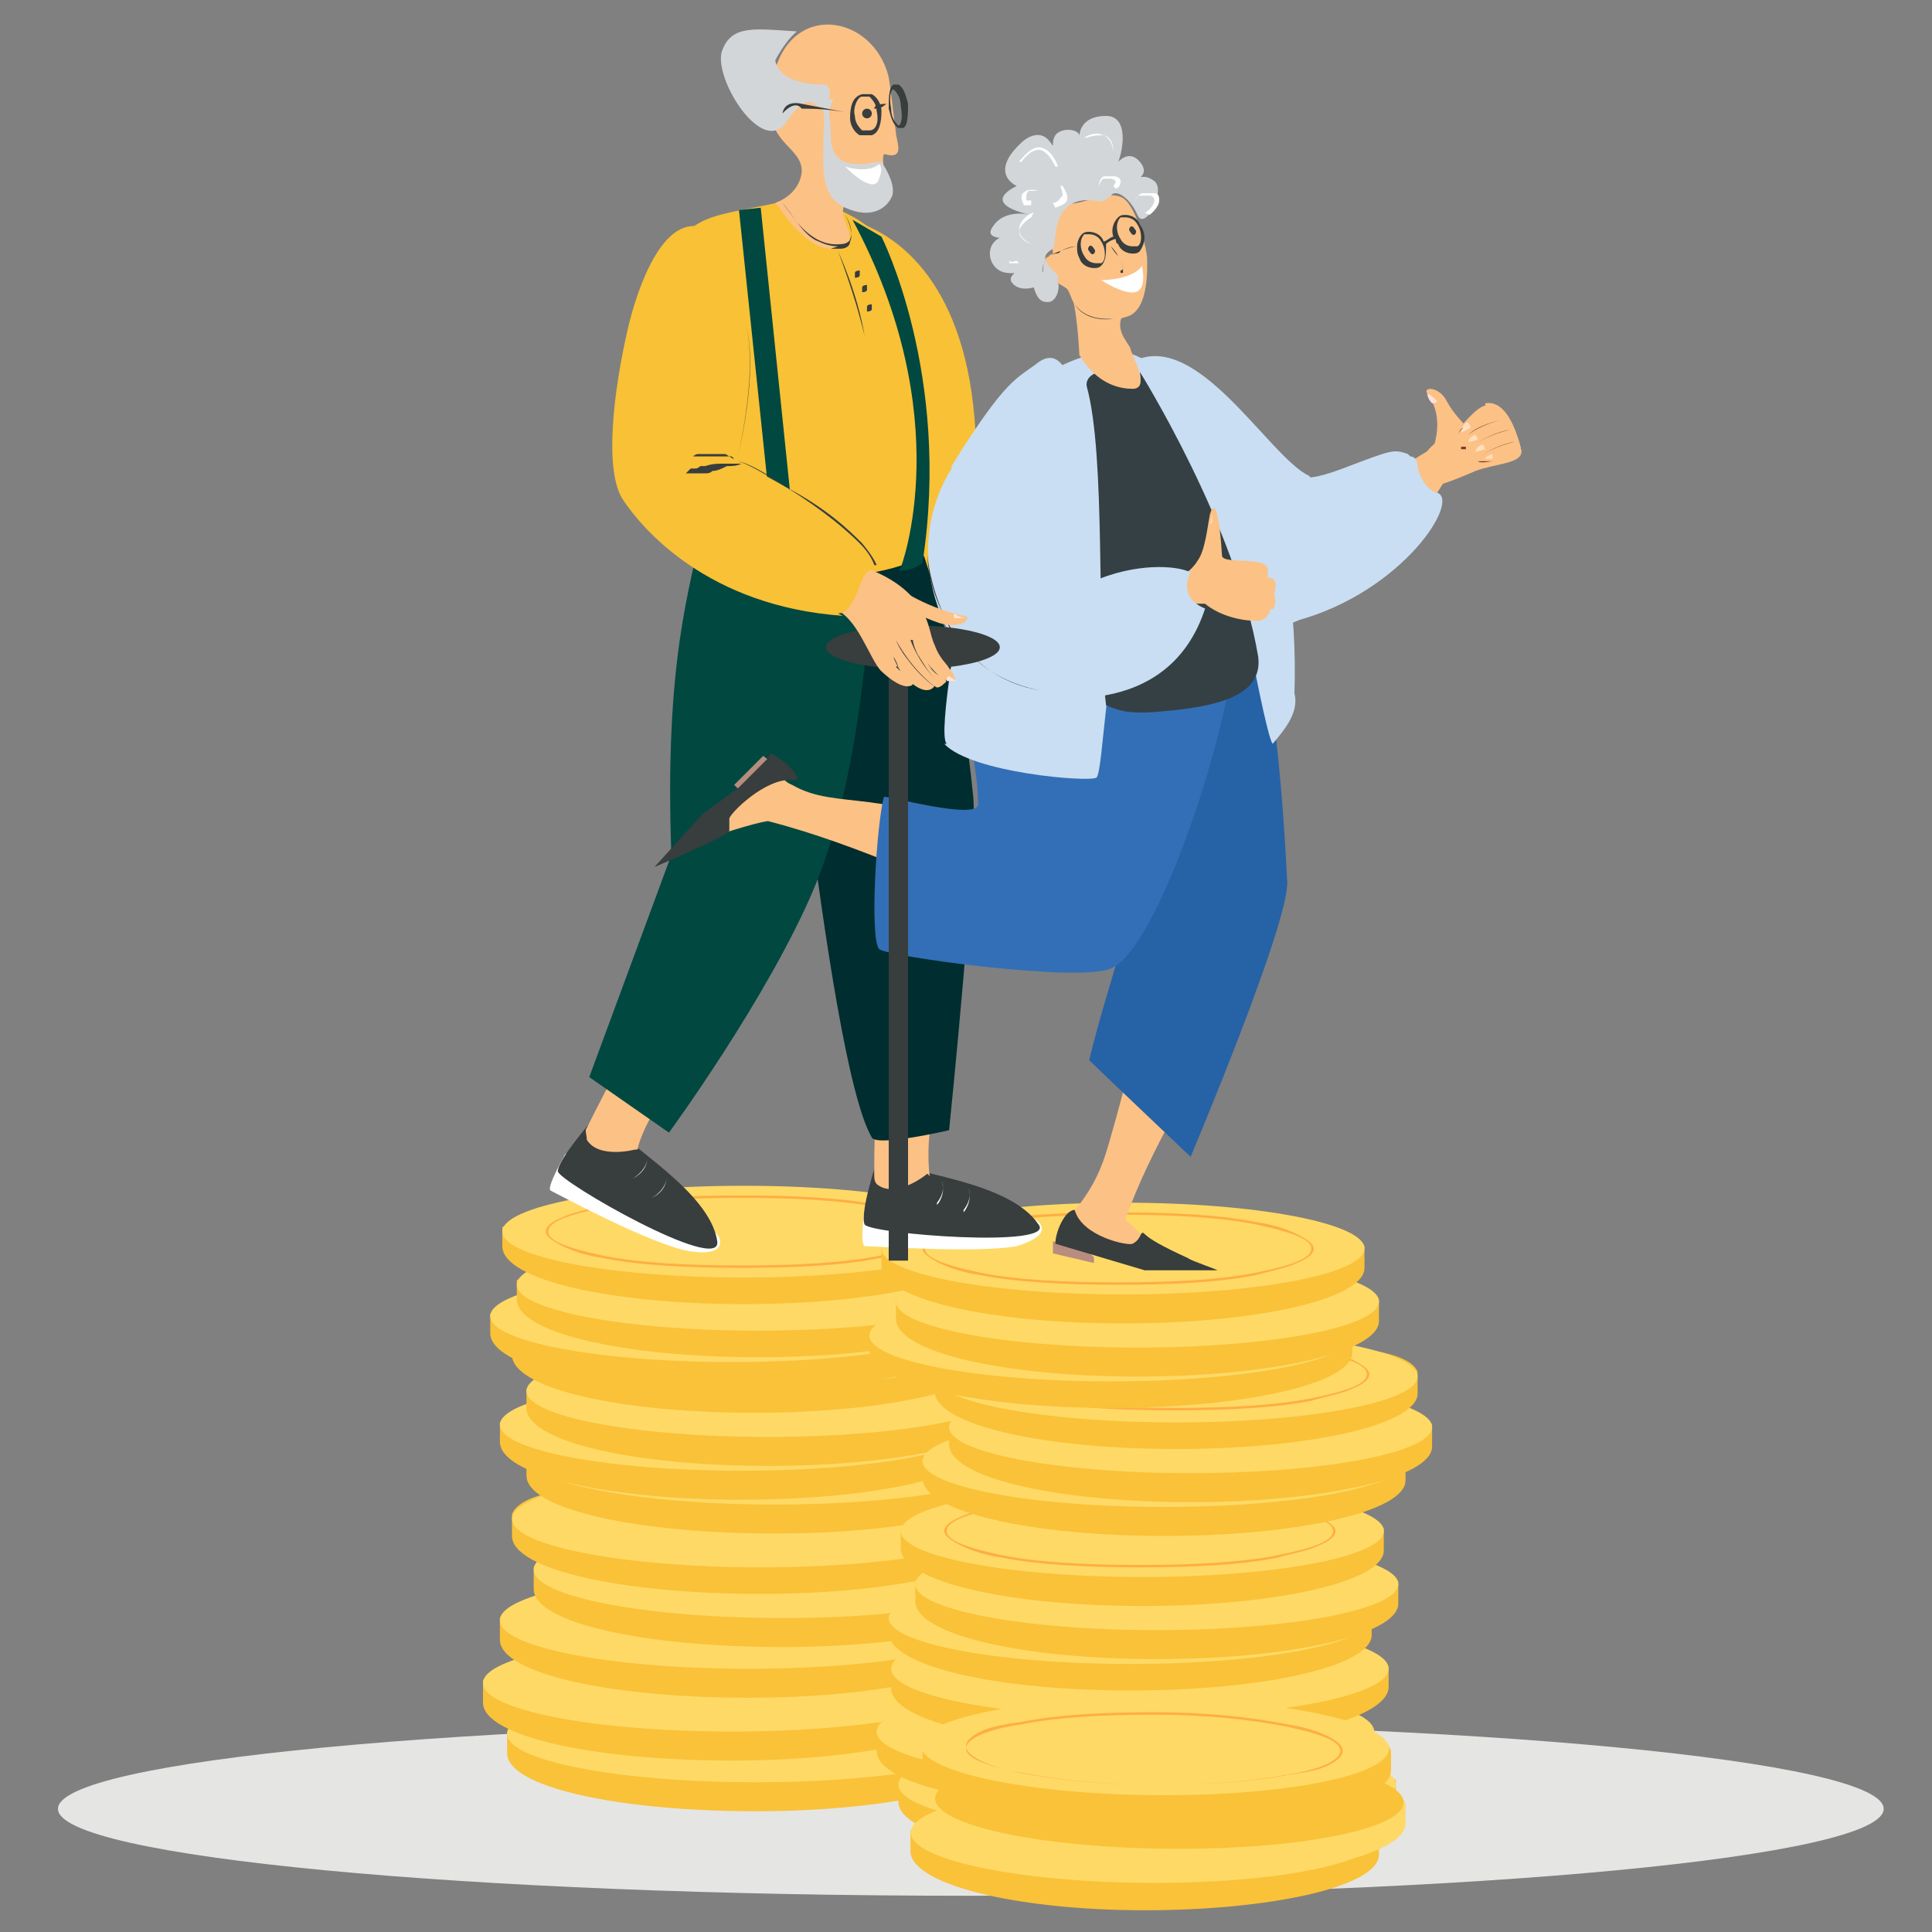 <svg width="80" height="80" viewBox="0 0 80 80" fill="none" xmlns="http://www.w3.org/2000/svg">
<rect x="0" y="0" width="80" height="80" fill="#808080" stroke="none"/>
<g clip-path="url(#clip0_4_2)">
<path d="M40.2 78.5C61.076 78.5 78 76.888 78 74.9C78 72.912 61.076 71.3 40.2 71.3C19.324 71.3 2.4 72.912 2.4 74.9C2.4 76.888 19.324 78.5 40.2 78.5Z" fill="#E5E5E4"/>
<path d="M21 72.6C21 74 25.6 75 31.3 75C37 75 41.7 73.9 41.6 72.5V71.7C39.1 70.8 36.7 70.4 31.3 70.4C25.9 70.4 21.5 70.4 21 71.7V72.5V72.6Z" fill="#F9C239"/>
<path d="M31.3 73.8C36.989 73.8 41.6 72.905 41.6 71.8C41.6 70.695 36.989 69.8 31.3 69.8C25.611 69.8 21 70.695 21 71.8C21 72.905 25.611 73.8 31.3 73.8Z" fill="#FED965"/>
<path d="M20 70.5C20 71.9 24.6 72.9 30.3 72.9C36 72.9 40.7 71.8 40.6 70.4V69.6C38.1 68.7 35.7 68.3 30.3 68.3C24.9 68.3 20.5 68.3 20 69.6V70.4V70.5Z" fill="#F9C239"/>
<path d="M30.3 71.7C35.989 71.7 40.6 70.805 40.6 69.7C40.6 68.595 35.989 67.7 30.3 67.7C24.611 67.7 20 68.595 20 69.7C20 70.805 24.611 71.7 30.3 71.7Z" fill="#FED965"/>
<path d="M20.7 67.9C20.7 69.3 25.3 70.3 31 70.3C36.7 70.3 41.4 69.2 41.3 67.8V67C38.8 66.1 36.4 65.7 31 65.7C25.6 65.7 21.2 65.7 20.7 67V67.8V67.9Z" fill="#F9C239"/>
<path d="M31 69.1C36.688 69.1 41.3 68.205 41.3 67.1C41.3 65.995 36.688 65.1 31 65.1C25.311 65.1 20.7 65.995 20.7 67.1C20.7 68.205 25.311 69.1 31 69.1Z" fill="#FED965"/>
<path d="M37.2 74.6C37.2 76 41.8 77 47.5 77C53.2 77 57.9 75.9 57.8 74.5V73.7C55.3 72.8 52.9 72.4 47.5 72.4C42.1 72.4 37.7 72.4 37.2 73.7V74.5V74.6Z" fill="#F9C239"/>
<path d="M47.5 75.9C53.188 75.9 57.8 75.005 57.8 73.9C57.8 72.795 53.188 71.9 47.5 71.9C41.812 71.9 37.2 72.795 37.2 73.9C37.2 75.005 41.812 75.9 47.5 75.9Z" fill="#FED965"/>
<path d="M36.3 72.5C36.3 73.9 40.9 74.9 46.6 74.9C52.3 74.9 57 73.8 56.9 72.4V71.6C54.4 70.7 52 70.3 46.6 70.3C41.2 70.3 36.8 70.3 36.3 71.6V72.4V72.5Z" fill="#F9C239"/>
<path d="M46.6 73.7C52.288 73.7 56.9 72.805 56.9 71.7C56.9 70.595 52.288 69.7 46.6 69.7C40.911 69.7 36.3 70.595 36.3 71.7C36.3 72.805 40.911 73.7 46.6 73.7Z" fill="#FED965"/>
<path d="M36.9 69.9C36.9 71.3 41.5 72.3 47.2 72.3C52.9 72.3 57.6 71.2 57.5 69.8V69C55 68.1 52.6 67.7 47.2 67.7C41.8 67.7 37.4 67.7 36.9 69V69.8V69.9Z" fill="#F9C239"/>
<path d="M47.2 71.1C52.889 71.1 57.5 70.205 57.5 69.1C57.5 67.995 52.889 67.1 47.2 67.1C41.511 67.1 36.9 67.995 36.9 69.1C36.9 70.205 41.511 71.1 47.2 71.1Z" fill="#FED965"/>
<path d="M22.1 65.8C22.1 67.2 26.7 68.2 32.4 68.2C38.1 68.2 42.8 67.1 42.7 65.7V64.9C40.2 64 37.8 63.6 32.4 63.6C27 63.6 22.6 63.6 22.1 64.9V65.7V65.8Z" fill="#F9C239"/>
<path d="M32.4 67C38.089 67 42.7 66.105 42.7 65C42.7 63.895 38.089 63 32.4 63C26.712 63 22.1 63.895 22.1 65C22.1 66.105 26.712 67 32.4 67Z" fill="#FED965"/>
<path d="M21.2 63.6C21.2 65 25.8 66 31.5 66C37.2 66 41.9 64.9 41.8 63.5V62.7C39.3 61.8 36.9 61.4 31.5 61.4C26.1 61.4 21.7 61.4 21.2 62.7V63.5V63.6Z" fill="#F9C239"/>
<path d="M31.5 64.9C37.188 64.9 41.8 64.005 41.8 62.9C41.8 61.795 37.188 60.9 31.5 60.9C25.811 60.9 21.2 61.795 21.2 62.9C21.2 64.005 25.811 64.9 31.5 64.9Z" fill="#FED965"/>
<path d="M21.8 61.1C21.8 62.5 26.4 63.5 32.1 63.5C37.8 63.5 42.5 62.4 42.4 61V60.2C39.9 59.3 37.5 58.9 32.1 58.9C26.7 58.9 22.3 58.9 21.8 60.2V61V61.1Z" fill="#F9C239"/>
<path d="M32.1 62.3C37.788 62.3 42.4 61.405 42.4 60.3C42.4 59.195 37.788 58.3 32.1 58.3C26.412 58.3 21.8 59.195 21.8 60.3C21.8 61.405 26.412 62.3 32.1 62.3Z" fill="#FED965"/>
<path d="M56.8 67.7C56.8 69 52.3 70 46.8 70C41.3 70 36.8 69 36.8 67.6C36.8 67.6 36.8 66.9 36.8 66.8C39.2 65.9 41.6 65.6 46.8 65.6C52 65.6 56.3 65.6 56.8 66.8C56.8 66.8 56.8 67.5 56.8 67.6V67.7Z" fill="#F9C239"/>
<path d="M46.8 68.9C52.323 68.9 56.8 68.049 56.8 67C56.8 65.951 52.323 65.1 46.8 65.1C41.277 65.1 36.8 65.951 36.8 67C36.8 68.049 41.277 68.9 46.8 68.9Z" fill="#FED965"/>
<path d="M57.9 66.4C57.9 67.7 53.4 68.7 47.9 68.7C42.4 68.7 37.9 67.7 37.9 66.3C37.9 66.3 37.9 65.6 37.9 65.5C40.3 64.6 42.7 64.3 47.9 64.3C53.1 64.3 57.4 64.3 57.9 65.5C57.9 65.5 57.9 66.2 57.9 66.3V66.4Z" fill="#F9C239"/>
<path d="M47.9 67.5C53.423 67.5 57.9 66.649 57.9 65.6C57.9 64.551 53.423 63.7 47.9 63.7C42.377 63.7 37.9 64.551 37.9 65.6C37.9 66.649 42.377 67.5 47.9 67.5Z" fill="#FED965"/>
<path d="M57.3 64.2C57.3 65.5 52.8 66.5 47.3 66.5C41.8 66.5 37.3 65.5 37.3 64.1C37.3 64.1 37.3 63.4 37.3 63.3C39.7 62.4 42.1 62.1 47.3 62.1C52.5 62.1 56.8 62.1 57.3 63.3C57.3 63.3 57.3 64 57.3 64.1V64.2Z" fill="#F9C239"/>
<path d="M47.3 65.3C52.823 65.3 57.3 64.449 57.3 63.4C57.3 62.351 52.823 61.5 47.3 61.5C41.777 61.5 37.3 62.351 37.3 63.4C37.3 64.449 41.777 65.3 47.3 65.3Z" fill="#FED965"/>
<path d="M47.2 64.9C45.1 64.9 43 64.8 41.5 64.5C40.8 64.4 40.2 64.2 39.8 64C39.4 63.8 39.1 63.6 39.1 63.4C39.1 63.2 39.3 63 39.8 62.8C40.2 62.6 40.8 62.5 41.5 62.3C43 62 45 61.9 47.2 61.9C49.4 61.9 51.4 62 52.9 62.3C53.6 62.4 54.2 62.6 54.6 62.8C55 63 55.3 63.2 55.3 63.4C55.3 63.6 55.1 63.8 54.6 64C54.2 64.2 53.6 64.3 52.9 64.5C51.4 64.8 49.4 64.9 47.2 64.9ZM47.2 62C45.1 62 43 62.1 41.5 62.4C40 62.7 39.2 63 39.2 63.4C39.2 63.8 40.1 64.1 41.5 64.4C43 64.7 45 64.8 47.2 64.8C49.4 64.8 51.4 64.7 52.9 64.4C54.4 64.1 55.2 63.8 55.2 63.4C55.2 63 54.3 62.7 52.9 62.4C51.4 62.1 49.4 62 47.2 62Z" fill="#FEAE43"/>
<path d="M40.7 59.8C40.7 61.1 36.2 62.1 30.7 62.1C25.2 62.1 20.7 61.1 20.7 59.7C20.7 59.7 20.7 59 20.7 58.9C23.1 58 25.5 57.7 30.7 57.7C35.9 57.7 40.2 57.7 40.7 58.9C40.7 58.9 40.7 59.6 40.7 59.7V59.8Z" fill="#F9C239"/>
<path d="M30.7 60.9C36.223 60.9 40.7 60.049 40.7 59C40.7 57.951 36.223 57.1 30.7 57.1C25.177 57.1 20.7 57.951 20.7 59C20.7 60.049 25.177 60.9 30.7 60.9Z" fill="#FED965"/>
<path d="M41.8 58.4C41.8 59.7 37.3 60.7 31.8 60.7C26.3 60.7 21.8 59.7 21.8 58.3C21.8 58.3 21.8 57.6 21.8 57.5C24.2 56.6 26.6 56.3 31.8 56.3C37 56.3 41.3 56.3 41.8 57.5C41.8 57.5 41.8 58.2 41.8 58.3V58.4Z" fill="#F9C239"/>
<path d="M31.8 59.5C37.323 59.5 41.8 58.649 41.8 57.6C41.8 56.551 37.323 55.7 31.8 55.7C26.277 55.7 21.8 56.551 21.8 57.6C21.8 58.649 26.277 59.5 31.8 59.5Z" fill="#FED965"/>
<path d="M41.2 56.2C41.2 57.5 36.7 58.5 31.2 58.5C25.7 58.5 21.2 57.5 21.2 56.1C21.2 56.1 21.2 55.4 21.2 55.3C23.6 54.4 26 54.1 31.2 54.1C36.4 54.1 40.7 54.1 41.2 55.3C41.2 55.3 41.2 56 41.2 56.1V56.2Z" fill="#F9C239"/>
<path d="M31.2 57.4C36.723 57.4 41.2 56.549 41.2 55.5C41.2 54.451 36.723 53.6 31.2 53.6C25.677 53.6 21.2 54.451 21.2 55.5C21.2 56.549 25.677 57.4 31.2 57.4Z" fill="#FED965"/>
<path d="M31 56.9C28.9 56.9 26.8 56.8 25.3 56.5C24.6 56.4 24 56.2 23.6 56C23.2 55.8 22.9 55.6 22.9 55.4C22.9 55.2 23.1 55 23.6 54.8C24 54.6 24.6 54.5 25.3 54.3C26.8 54 28.8 53.9 31 53.9C33.2 53.9 35.2 54 36.7 54.3C37.4 54.4 38 54.6 38.4 54.8C38.8 55 39.1 55.2 39.1 55.4C39.1 55.6 38.9 55.8 38.4 56C38 56.2 37.4 56.3 36.7 56.5C35.2 56.8 33.2 56.9 31 56.9ZM31 54.1C28.9 54.1 26.8 54.2 25.3 54.5C23.8 54.8 23 55.1 23 55.5C23 55.9 23.9 56.2 25.3 56.5C26.8 56.8 28.8 56.9 31 56.9C33.2 56.9 35.2 56.8 36.7 56.5C38.2 56.2 39 55.9 39 55.5C39 55.1 38.1 54.8 36.7 54.5C35.2 54.2 33.2 54.1 31 54.1Z" fill="#FEAE43"/>
<path d="M58.2 61.3C58.2 62.6 53.7 63.6 48.2 63.6C42.7 63.6 38.2 62.6 38.2 61.2C38.2 61.2 38.2 60.5 38.2 60.4C40.6 59.5 43 59.2 48.2 59.2C53.4 59.2 57.7 59.2 58.2 60.4C58.2 60.4 58.2 61.1 58.2 61.2V61.3Z" fill="#F9C239"/>
<path d="M48.2 62.4C53.723 62.4 58.2 61.549 58.2 60.5C58.2 59.451 53.723 58.6 48.2 58.6C42.677 58.6 38.2 59.451 38.2 60.5C38.2 61.549 42.677 62.4 48.2 62.4Z" fill="#FED965"/>
<path d="M59.3 59.9C59.3 61.2 54.8 62.2 49.3 62.2C43.8 62.2 39.3 61.2 39.3 59.8C39.3 59.8 39.3 59.1 39.3 59C41.7 58.1 44.1 57.8 49.3 57.8C54.5 57.8 58.8 57.8 59.3 59C59.3 59 59.3 59.7 59.3 59.8V59.9Z" fill="#F9C239"/>
<path d="M49.3 61C54.823 61 59.3 60.149 59.3 59.1C59.3 58.051 54.823 57.2 49.3 57.2C43.777 57.2 39.3 58.051 39.3 59.1C39.3 60.149 43.777 61 49.3 61Z" fill="#FED965"/>
<path d="M58.7 57.7C58.7 59 54.2 60 48.7 60C43.2 60 38.7 59 38.7 57.6C38.7 57.6 38.7 56.9 38.7 56.8C41.1 55.9 43.5 55.6 48.7 55.6C53.9 55.6 58.2 55.6 58.7 56.8C58.7 56.8 58.7 57.5 58.7 57.6V57.7Z" fill="#F9C239"/>
<path d="M48.7 58.9C54.223 58.9 58.7 58.049 58.7 57C58.7 55.951 54.223 55.1 48.7 55.1C43.177 55.1 38.7 55.951 38.7 57C38.7 58.049 43.177 58.9 48.7 58.9Z" fill="#FED965"/>
<path d="M48.6 58.4C46.5 58.4 44.4 58.3 42.9 58C42.2 57.9 41.6 57.7 41.2 57.5C40.8 57.3 40.5 57.1 40.5 56.9C40.5 56.7 40.7 56.5 41.2 56.3C41.6 56.1 42.2 56 42.9 55.8C44.4 55.5 46.4 55.4 48.6 55.4C50.8 55.4 52.8 55.5 54.3 55.8C55 55.9 55.6 56.1 56 56.3C56.4 56.5 56.7 56.7 56.7 56.9C56.7 57.1 56.5 57.3 56 57.5C55.6 57.7 55 57.8 54.3 58C52.8 58.3 50.8 58.4 48.6 58.4ZM48.6 55.5C46.5 55.5 44.4 55.6 42.9 55.9C41.4 56.2 40.6 56.5 40.6 56.9C40.6 57.3 41.5 57.6 42.9 57.9C44.4 58.2 46.4 58.3 48.6 58.3C50.8 58.3 52.8 58.2 54.3 57.9C55.8 57.6 56.6 57.3 56.6 56.9C56.6 56.5 55.7 56.2 54.3 55.9C52.8 55.6 50.8 55.5 48.6 55.5Z" fill="#FEAE43"/>
<path d="M40.3 55.3C40.3 56.6 35.8 57.6 30.3 57.6C24.8 57.6 20.3 56.6 20.3 55.2C20.3 55.2 20.3 54.5 20.3 54.4C22.7 53.5 25.1 53.2 30.3 53.2C35.5 53.2 39.8 53.2 40.3 54.4C40.3 54.4 40.3 55.1 40.3 55.2V55.3Z" fill="#F9C239"/>
<path d="M30.3 56.4C35.823 56.4 40.3 55.549 40.3 54.5C40.3 53.451 35.823 52.6 30.3 52.6C24.777 52.6 20.3 53.451 20.3 54.5C20.3 55.549 24.777 56.4 30.3 56.4Z" fill="#FED965"/>
<path d="M41.4 53.9C41.4 55.2 36.9 56.2 31.4 56.2C25.9 56.2 21.4 55.2 21.4 53.8C21.4 53.8 21.4 53.1 21.4 53C23.8 52.1 26.2 51.8 31.4 51.8C36.6 51.8 40.9 51.8 41.4 53C41.4 53 41.4 53.7 41.4 53.8V53.9Z" fill="#F9C239"/>
<path d="M31.4 55.1C36.923 55.1 41.4 54.249 41.4 53.2C41.4 52.151 36.923 51.3 31.4 51.3C25.877 51.3 21.4 52.151 21.4 53.2C21.4 54.249 25.877 55.1 31.4 55.1Z" fill="#FED965"/>
<path d="M40.8 51.7C40.8 53 36.3 54 30.8 54C25.3 54 20.8 53 20.8 51.6C20.8 51.6 20.8 50.9 20.8 50.8C23.2 49.9 25.6 49.6 30.8 49.6C36 49.6 40.3 49.6 40.8 50.8C40.8 50.8 40.8 51.5 40.8 51.6V51.7Z" fill="#F9C239"/>
<path d="M30.8 52.9C36.323 52.9 40.8 52.049 40.8 51C40.8 49.951 36.323 49.1 30.8 49.1C25.277 49.1 20.8 49.951 20.8 51C20.8 52.049 25.277 52.9 30.8 52.9Z" fill="#FED965"/>
<path d="M30.7 52.5C28.6 52.5 26.5 52.4 25 52.1C24.3 52 23.7 51.8 23.3 51.6C22.9 51.4 22.6 51.2 22.6 51C22.6 50.8 22.8 50.6 23.3 50.4C23.7 50.2 24.3 50.1 25 49.9C26.5 49.6 28.5 49.5 30.7 49.5C32.9 49.5 34.9 49.6 36.4 49.9C37.1 50 37.7 50.2 38.1 50.4C38.5 50.6 38.8 50.8 38.8 51C38.8 51.2 38.6 51.4 38.1 51.6C37.7 51.8 37.1 51.9 36.4 52.1C34.9 52.4 32.9 52.5 30.7 52.5ZM30.7 49.6C28.6 49.6 26.5 49.7 25 50C23.5 50.3 22.7 50.6 22.7 51C22.7 51.4 23.6 51.7 25 52C26.5 52.3 28.5 52.4 30.7 52.4C32.9 52.4 34.9 52.3 36.4 52C37.9 51.7 38.7 51.4 38.7 51C38.7 50.6 37.8 50.3 36.4 50C34.9 49.7 32.9 49.6 30.7 49.6Z" fill="#FEAE43"/>
<path d="M56 56C56 57.3 51.5 58.3 46 58.3C40.5 58.3 36 57.3 36 55.9C36 55.9 36 55.2 36 55.1C38.4 54.2 40.8 53.9 46 53.9C51.2 53.9 55.5 53.9 56 55.1C56 55.1 56 55.8 56 55.9V56Z" fill="#F9C239"/>
<path d="M46 57.2C51.523 57.2 56 56.349 56 55.3C56 54.251 51.523 53.4 46 53.4C40.477 53.4 36 54.251 36 55.3C36 56.349 40.477 57.2 46 57.2Z" fill="#FED965"/>
<path d="M57.1 54.7C57.1 56 52.6 57 47.1 57C41.6 57 37.1 56 37.1 54.6C37.1 54.6 37.1 53.9 37.1 53.8C39.5 52.9 41.9 52.6 47.1 52.6C52.3 52.6 56.6 52.6 57.1 53.8C57.1 53.8 57.1 54.5 57.1 54.6V54.7Z" fill="#F9C239"/>
<path d="M47.1 55.8C52.623 55.8 57.1 54.949 57.1 53.9C57.1 52.851 52.623 52 47.1 52C41.577 52 37.1 52.851 37.1 53.9C37.1 54.949 41.577 55.8 47.1 55.8Z" fill="#FED965"/>
<path d="M56.5 52.5C56.5 53.8 52 54.8 46.5 54.8C41 54.8 36.5 53.8 36.5 52.4C36.5 52.4 36.5 51.7 36.5 51.6C38.9 50.7 41.3 50.4 46.5 50.4C51.7 50.4 56 50.4 56.5 51.6C56.5 51.6 56.5 52.3 56.5 52.4V52.5Z" fill="#F9C239"/>
<path d="M46.5 53.6C52.023 53.6 56.5 52.749 56.5 51.7C56.5 50.651 52.023 49.8 46.5 49.8C40.977 49.8 36.5 50.651 36.5 51.7C36.5 52.749 40.977 53.6 46.5 53.6Z" fill="#FED965"/>
<path d="M46.3 53.2C44.2 53.2 42.1 53.1 40.6 52.8C39.9 52.7 39.3 52.5 38.9 52.3C38.5 52.1 38.2 51.9 38.2 51.7C38.2 51.5 38.4 51.3 38.9 51.1C39.3 50.9 39.9 50.8 40.6 50.6C42.1 50.3 44.1 50.2 46.3 50.2C48.5 50.2 50.5 50.3 52 50.6C52.7 50.7 53.3 50.9 53.7 51.1C54.1 51.3 54.4 51.5 54.4 51.7C54.4 51.9 54.2 52.1 53.7 52.3C53.3 52.5 52.7 52.6 52 52.8C50.5 53.1 48.5 53.2 46.3 53.2ZM46.3 50.3C44.2 50.3 42.1 50.4 40.6 50.7C39.1 51 38.3 51.3 38.3 51.7C38.3 52.1 39.2 52.4 40.6 52.7C42.1 53 44.1 53.1 46.3 53.1C48.5 53.1 50.5 53 52 52.7C53.5 52.4 54.3 52.1 54.3 51.7C54.3 51.3 53.4 51 52 50.7C50.5 50.4 48.5 50.3 46.3 50.3Z" fill="#FEAE43"/>
<path d="M35.8 50C35.8 50 35.6 51.5 35.8 51.6C36.2 51.6 40.5 51.9 42.1 51.6C42.1 51.6 43.6 51.2 43 50.6C42.5 50 35.8 49.6 35.8 50.1V50Z" fill="white"/>
<path d="M36.3 48.1C36.3 48.1 35.6 50.2 35.8 50.7C36 51.1 43.8 51.7 43 50.7C41.8 48.9 37.6 48.6 37.4 48.2H36.2L36.3 48.1Z" fill="#383D3D"/>
<path d="M38.8 49.8C39.2 49.3 39 48.9 39 48.9C39 48.9 39.2 49.4 38.8 49.9V49.8Z" fill="white"/>
<path d="M39.9 50.1C40.3 49.6 40.1 49.2 40.1 49.2C40.1 49.2 40.3 49.7 39.9 50.2V50.1Z" fill="white"/>
<path d="M38.4 48.6C38.4 48.6 37.2 49.6 36.4 49.1C36.2 49 36.2 48.8 36.2 48.6C36.2 47.9 36.2 45.9 36.4 45.7C36.5 45.4 39.1 44.8 38.8 45.7C38.4 46.5 38.4 48.1 38.5 48.7L38.4 48.6Z" fill="#FCC185"/>
<path d="M23.4 47.8C23.4 47.8 22.6 49.2 22.8 49.3C23.2 49.5 26.9 51.5 28.5 51.8C28.5 51.8 30 52.1 29.8 51.3C29.6 50.5 23.7 47.4 23.4 47.8Z" fill="white"/>
<path d="M24.6 46.3C24.6 46.3 23.1 48 23.1 48.5C23.1 48.9 29.9 52.8 29.7 51.4C29.4 49.3 25.7 47.3 25.7 46.8L24.7 46.2L24.6 46.3Z" fill="#383D3D"/>
<path d="M26.2 48.8C26.7 48.5 26.8 48.1 26.8 48C26.8 48 26.8 48.5 26.2 48.8Z" fill="white"/>
<path d="M27 49.6C27.5 49.3 27.6 48.9 27.6 48.8C27.6 48.8 27.6 49.3 27 49.6Z" fill="white"/>
<path d="M26.3 47.6C26.3 47.6 24.8 48 24.3 47.2C24.3 47 24.2 46.8 24.3 46.7C24.6 46.1 25.5 44.3 25.7 44.1C25.9 43.8 28.5 44.4 27.9 45C27.2 45.6 26.5 47 26.4 47.6H26.3Z" fill="#FCC185"/>
<path d="M44.2 25.1C38.4 26.4 37.3 23 36.2 22.2C35.1 21.3 34.9 16.3 34.9 14.2C34.9 12.8 34.1 8.5 36 9.4C38.2 10.4 40.7 13.3 40.4 20.2C45.1 22.4 46 23.6 45.4 24C45.1 24.2 44.9 25 44.2 25.2V25.1Z" fill="#F8C136"/>
<path d="M32.1 20.9C32.1 20.9 34.2 43.9 36.1 47.1C36.3 47.5 39.3 46.8 39.3 46.8C39.3 46.8 40.5 35.1 40.3 33C39.4 23.8 36.4 18 35.7 18C35 18 32.2 21 32.2 21L32.1 20.9Z" fill="#002D2F"/>
<path d="M36.1 18.9C36.1 18.9 30.3 15.2 29.1 21.7C28.6 24.3 27.5 27.3 27.8 35.4L24.4 44.6L27.7 46.9C27.7 46.9 31.8 41.3 33.7 36.8C36.5 30.2 36.2 19 36.2 19L36.1 18.9Z" fill="#004840"/>
<path d="M28.6 22.6C28.8 21.1 28.1 20.8 27.2 15.5C27 14.4 27.4 11.8 27.6 11.1C28.4 8.7 29.7 9 32.6 8.3L34.5 8.6C37.8 9.8 38.8 13.6 38.8 16.2C38.8 18 38.8 22.8 38.3 23C35.2 24.7 28.5 23.7 28.7 22.5L28.6 22.6Z" fill="#F8C136"/>
<path d="M32.1 8.4C32.1 8.4 33.1 8.1 33.2 7.1C33.2 6.1 31.9 6 31.9 4.4C31.9 -0.1 36.1 0.3 36.8 3.2C36.9 3.8 37 4.8 37.1 5.5C37.1 5.8 37.5 6.6 36.7 6.4C36.3 6.2 37 7.9 36.2 8.1C35.4 8.3 34.9 8.2 34.9 8.8C34.9 9.3 35.8 10.2 34.4 10.3C33.3 10.3 32.2 8.5 32.2 8.5L32.1 8.4Z" fill="#FCC185"/>
<path d="M34.2 3.5C34.2 3.5 32.3 3.6 32.1 2.5C32.1 2.5 32.5 1.7 33 1.3C31.3 1.2 30.3 1 29.9 2.1C29.5 3.2 31.6 6.6 32.6 5C33.6 3.5 33.8 4.7 34.1 4.4C34.4 4.1 34.5 3.7 34.1 3.4L34.2 3.5Z" fill="#D3D6D8"/>
<path d="M35.8 6.8C35.2 6.8 34.4 6.8 34.4 5.6C34.4 4.6 34.2 4.9 34.5 4.1C34.4 4.1 33.6 4.2 33.7 4.2C34 4.2 34.2 4.4 34.1 5.6C34.1 6.8 33.9 8.1 35 8.6C36.1 9.1 36.7 8.6 36.9 8.2C37.2 7.7 36.5 6.7 36.5 6.7C36.5 6.7 36.3 6.7 35.8 6.8Z" fill="#D3D6D8"/>
<path d="M37.4 5.3C37.4 5.3 37.3 5.3 37.2 5.3C37 5.2 36.9 4.9 36.8 4.5C36.8 4.1 36.8 3.6 37 3.5C37 3.5 37.1 3.5 37.2 3.5C37.4 3.6 37.5 3.9 37.6 4.3C37.6 4.7 37.6 5.2 37.4 5.3ZM36.9 4.5C36.9 4.9 37.1 5.1 37.2 5.2C37.3 5.2 37.4 4.9 37.3 4.4C37.3 4 37.1 3.8 37 3.7C36.9 3.7 36.8 4 36.9 4.5Z" fill="#383D3D"/>
<path d="M36 5.6C35.9 5.6 35.7 5.6 35.6 5.6C35.4 5.5 35.2 5.2 35.2 4.9C35.2 4.4 35.3 4 35.7 3.9C35.8 3.9 36 3.9 36.1 3.9C36.3 4 36.5 4.3 36.5 4.6C36.5 5.1 36.4 5.5 36.1 5.6H36ZM35.7 4C35.5 4 35.3 4.5 35.4 4.8C35.4 5.1 35.6 5.3 35.7 5.4C35.7 5.4 35.9 5.4 36 5.4C36.3 5.4 36.4 5 36.3 4.6C36.3 4.3 36.1 4.1 36 4C36 4 35.8 4 35.7 4Z" fill="#383D3D"/>
<path d="M36.3 4.5C36.5 4.5 36.7 4.3 36.7 4.3C36.6 4.3 36.2 4.3 36.2 4.5H36.3Z" fill="#383D3D"/>
<path d="M35.3 4.7L33.2 4.3C33.2 4.3 32.5 4.1 32.4 4.7C32.4 4.7 32.9 4.1 33.2 4.5C33.2 4.5 33.3 4.5 33.4 4.5C34.4 4.5 35.3 4.7 35.3 4.7Z" fill="#383D3D"/>
<path d="M35.1 7C35.1 7 36.2 8.1 36.4 7.4C36.6 6.9 36.4 6.8 36.4 6.8C36.4 6.8 36 7.2 35 6.9L35.1 7Z" fill="white"/>
<path d="M35.9 4.9C36.011 4.9 36.1 4.81 36.1 4.7C36.1 4.59 36.011 4.5 35.9 4.5C35.79 4.5 35.7 4.59 35.7 4.7C35.7 4.81 35.79 4.9 35.9 4.9Z" fill="#383D3D"/>
<path d="M35.8 13.9C35.4 12.2 34.7 10.4 34.7 10.4C34.7 10.4 35.5 12.1 35.8 13.9Z" fill="#383D3D"/>
<path d="M35.9 12.7V12.9C35.9 12.9 36.1 12.9 36.1 12.8V12.6C36.1 12.6 35.9 12.6 35.9 12.7Z" fill="#383D3D"/>
<path d="M35.7 11.9V12.1C35.7 12.1 35.9 12.1 35.9 12C35.9 11.9 35.9 11.8 35.9 11.8C35.9 11.8 35.7 11.8 35.7 11.9Z" fill="#383D3D"/>
<path d="M35.4 11.3V11.5C35.4 11.5 35.6 11.5 35.6 11.4V11.2C35.6 11.2 35.4 11.2 35.4 11.3Z" fill="#383D3D"/>
<path d="M34.4 10.3C34.5 10.3 34.6 10.3 34.8 10.3C35 10.3 35.2 10.2 35.2 10C35.4 9.6 35 8.9 35 8.9C35 8.9 35.4 9.5 35.2 9.9C35.2 10 35 10.1 34.9 10.1C34.2 10.2 33.6 9.9 33 9.2C32.5 8.5 32.4 8.4 32.4 8.4C32.4 8.4 32.4 8.4 33 9.2C33.3 9.6 33.6 9.9 33.9 10C34.1 10.1 34.4 10.2 34.7 10.2L34.4 10.3Z" fill="#383D3D"/>
<path d="M30.6 8.7L31.5 8.6L33.1 24.1L32.2 24L30.6 8.7Z" fill="#004840"/>
<path d="M37.3 23.5C37.3 23.5 39.7 17.3 35.3 9.1L36.5 9.8C36.5 9.8 39.4 15.5 38.2 23.3C38 23.5 37.5 23.7 37.2 23.6L37.3 23.5Z" fill="#004840"/>
<path d="M57.1 76.8C57.1 78.1 52.7 79.1 47.4 79.1C42 79.1 37.6 78 37.7 76.6V75.8C40.1 74.9 42.3 74.6 47.4 74.7C52.5 74.7 56.7 74.7 57.1 76V76.8Z" fill="#F9C239"/>
<path d="M57.11 76.05C57.12 74.945 52.785 74.012 47.428 73.965C42.071 73.918 37.721 74.776 37.711 75.88C37.702 76.985 42.036 77.918 47.393 77.965C52.75 78.012 57.101 77.154 57.11 76.05Z" fill="#FED965"/>
<path d="M58.2 75.5C58.2 76.8 53.8 77.8 48.5 77.8C43.1 77.8 38.7 76.7 38.8 75.3V74.5C41.2 73.6 43.4 73.3 48.5 73.4C53.6 73.4 57.8 73.4 58.2 74.7V75.5Z" fill="#FED965"/>
<path d="M58.12 74.638C58.13 73.533 53.795 72.6 48.438 72.553C43.081 72.506 38.73 73.364 38.721 74.468C38.711 75.573 43.046 76.506 48.403 76.553C53.76 76.6 58.11 75.742 58.12 74.638Z" fill="#F9C239"/>
<path d="M57.6 73.3C57.6 74.6 53.2 75.6 47.9 75.6C42.5 75.6 38.1 74.5 38.2 73.1V72.3C40.6 71.4 42.8 71.1 47.9 71.2C53 71.2 57.2 71.2 57.6 72.5V73.3Z" fill="#F9C239"/>
<path d="M57.515 72.418C57.525 71.314 53.19 70.38 47.833 70.334C42.476 70.287 38.125 71.144 38.116 72.249C38.106 73.353 42.441 74.287 47.798 74.334C53.155 74.38 57.505 73.523 57.515 72.418Z" fill="#FED965"/>
<path d="M47.8 73.9C45.7 73.9 43.8 73.7 42.3 73.4C41.6 73.3 41 73.1 40.6 72.9C40.2 72.7 40 72.5 40 72.3C40 72.1 40.2 71.9 40.6 71.7C41 71.5 41.6 71.4 42.3 71.3C43.8 71 45.7 70.9 47.8 70.9C49.9 70.9 51.8 71.1 53.3 71.4C54 71.5 54.6 71.7 55 71.9C55.4 72.1 55.6 72.3 55.6 72.5C55.6 72.7 55.4 72.9 55 73.1C54.6 73.3 54 73.4 53.3 73.5C51.8 73.8 49.9 73.9 47.8 73.9ZM47.8 71C45.7 71 43.8 71.1 42.3 71.4C40.9 71.6 40 72 40 72.4C40 72.8 40.8 73.1 42.2 73.4C43.7 73.7 45.6 73.9 47.7 73.9C49.8 73.9 51.7 73.8 53.2 73.5C54.6 73.3 55.5 72.9 55.5 72.5C55.5 72.1 54.7 71.8 53.3 71.5C51.8 71.2 49.9 71 47.8 71Z" fill="#FEAE43"/>
<path d="M56.5 20.5C58.4 19.1 59.4 18.3 60.7 18.1C61.1 18.1 56.3 26.4 54 24.6C52.6 23.5 56.2 20.7 56.5 20.5Z" fill="#FCC185"/>
<path d="M60.8 18.4C60.7 18.4 59.3 18.6 59.4 18.4C59.5 18 59.7 17.1 59.1 16.3C58.9 16 59.6 16 59.9 16.6C60.5 17.7 61.4 18 60.9 18.4H60.8Z" fill="#FCC185"/>
<path d="M59.3 16.7C59.3 16.7 59.5 16.7 59.5 16.6C59.5 16.6 59.2 16.3 59.1 16.3C59.1 16.3 59.1 16.5 59.3 16.7Z" fill="#FFE3D6"/>
<path d="M63 18.7C63 19.2 61.9 19.2 61.1 19.5C58.8 20.5 59.1 20.1 59.1 19.7C59.1 19.4 58.9 19.4 58.9 19.1C58.9 18.5 60.6 17.5 60.9 17.4C62 17 62.2 17.4 62.2 17.4C62.2 17.4 62.8 17.5 63 18.7Z" fill="#FCC185"/>
<path d="M61.5 16.8C61.2 16.8 60.3 17.8 60.4 17.9C60.5 17.9 60.4 18.1 61.1 17.7C61.7 17.3 61.4 17.4 61.7 17.4C61.7 17.4 60.3 17.9 60.8 18.3C61 18.5 62.2 17.8 62.2 17.8C62.2 17.8 60.8 18.2 61 18.6C61.3 18.9 62.3 18.2 62.7 18.2C62.7 18.2 61.3 18.8 61.4 18.9C61.6 19.2 63 18.7 63 18.7C63 18.7 62.6 16.5 61.5 16.7V16.8Z" fill="#FCC185"/>
<path d="M60.8 17.5L60.9 17.7C60.9 17.7 60.6 17.9 60.5 17.9C60.5 17.9 60.5 17.7 60.7 17.5H60.8Z" fill="#FFDFBE"/>
<path d="M61.1 18L61.2 18.2C61.2 18.2 60.9 18.3 60.8 18.3C60.8 18.3 60.8 18.1 61.1 18Z" fill="#FFDFBE"/>
<path d="M61.4 18.4L61.5 18.6C61.5 18.6 61.2 18.7 61.1 18.7C61.1 18.7 61.1 18.5 61.4 18.4Z" fill="#FFDFBE"/>
<path d="M61.8 18.8V19H61.5C61.5 19 61.5 18.9 61.8 18.8Z" fill="#FFDFBE"/>
<path d="M60.8 18C61.3 17.6 62.1 17.4 62.1 17.4C62.1 17.4 61.2 17.6 60.8 18Z" fill="#793826"/>
<path d="M61.1 18.4C61.6 18 62.4 17.8 62.5 17.8C62.5 17.8 61.6 18 61.1 18.4Z" fill="#793826"/>
<path d="M61.3 18.9C61.8 18.5 62.6 18.3 62.7 18.3C62.7 18.3 61.8 18.5 61.3 18.9Z" fill="#793826"/>
<path d="M61.5 19.1C61.6 19.1 61.8 19.1 61.8 19.1C61.7 19.1 61.3 19.2 61.2 19.1C61.2 19.1 61.2 19.1 61.2 19V19.1C61.2 19.1 61.4 19.1 61.5 19.1Z" fill="#793826"/>
<path d="M61.1 18.8C61.2 18.8 61.3 18.8 61.4 18.8C61.3 18.8 61 18.8 61 18.8C61 18.8 61 18.8 61 18.6C61 18.6 61 18.7 61 18.8C61 18.8 61.1 18.8 61.2 18.8H61.1Z" fill="#793826"/>
<path d="M60.7 18.5H60.9H60.5C60.5 18.5 60.5 18.5 60.5 18.4C60.5 18.4 60.5 18.5 60.5 18.6C60.5 18.6 60.6 18.6 60.7 18.6V18.5Z" fill="#793826"/>
<path d="M60.4 18C60.4 18 60.4 17.8 60.6 17.7C60.5 17.8 60.4 17.9 60.4 18Z" fill="#793826"/>
<path d="M46.7 15.1C42.1 18.2 49.1 25.1 51.5 25.7C56.7 27.2 54.5 19.8 54.2 19.7C52.5 18.9 49.4 13.3 46.7 15.1Z" fill="#C9DEF2"/>
<path d="M58.4 18.9C58.6 18.9 58.7 19.1 58.7 19.3C58.7 19.5 59 20.3 59.5 20.4C60.5 20.7 58.1 24.5 53.7 25.7C49.3 27 51.7 23 53.2 21C54.7 19 53.2 20.3 55.6 19.4C57.7 18.6 57.7 18.6 58.3 18.8L58.4 18.9Z" fill="#C9DEF2"/>
<path d="M41.9 35.4C41.9 35.2 41.9 35.1 41.7 35C36.6 32.5 34.7 33.6 32.8 32.5C32.3 32.3 32.4 32 32.1 31.7C31.6 31.7 28.8 34.9 29.3 34.7C29.7 34.6 31.1 34.1 31.8 34C35.7 35 39.4 36.9 40.9 37.3L41.9 35.3V35.4Z" fill="#FCC185"/>
<path d="M30.6 32.7L30.4 32.5L31.6 31.3L32 31.6C32 31.6 30.9 32.8 30.6 32.7Z" fill="#B78D80"/>
<path d="M31.8 31.4L30.6 32.6L29.1 33.7L27.1 35.9C27.1 35.9 30.2 34.6 30.2 34.4C30.2 34.2 30.2 34.1 30.2 33.9C30.2 33.7 31.7 32.2 32.8 32.3C33.5 32.4 32.3 31.3 31.9 31.2L31.8 31.4Z" fill="#383D3D"/>
<path d="M47.6 39.2C47.6 39.2 47.6 41.6 45.9 47.4C45.5 48.8 45 49.6 44 50.7C44.5 51.2 48.3 52.7 48 52.1C47.7 51.6 47.6 51.4 46.6 50.5C47.6 47.6 49.7 44.3 50.8 42.2L47.5 39.2H47.6Z" fill="#FCC185"/>
<path d="M45.3 52V52.3L43.6 51.9V51.4C43.6 51.4 45.3 51.8 45.3 52.1V52Z" fill="#B78D80"/>
<path d="M43.7 51.5L47.4 52.6C47.6 52.6 50.4 52.6 50.4 52.6C50.5 52.6 49.3 52.2 49.2 52.1C48.1 51.6 47.6 51.3 47.4 51.1C47.2 50.9 47.3 51.3 46.9 51.5C46.7 51.6 44.8 51.2 44.5 50.1C44.1 50.1 43.7 51 43.7 51.5Z" fill="#383D3D"/>
<path d="M45.3 24.1C45.3 24.1 47 29.9 46.8 35.3C46.7 39.5 46.1 39.8 45.1 43.9C45.4 44.2 49.3 47.9 49.3 47.9C49.3 47.9 53.4 38.2 53.3 36.5C52.7 24.7 51.4 25.4 50.3 24.9C49.2 24.4 45.3 24 45.3 24V24.1Z" fill="#2662A6"/>
<path d="M51.1 26.1C51 25.8 48.2 25.6 48 25.4C48 25.4 45.6 24.2 41.6 26.1C38.9 27.4 40.5 30.7 40.5 33.3C40.5 34 36.6 32.9 36.6 33C36.3 34.1 36 38.8 36.4 39.3C36.7 39.6 44.7 40.7 46 40.1C48.2 39.2 51.6 27.9 51 26.2L51.1 26.1Z" fill="#336FB6"/>
<path d="M39.2 30.8C38.8 30.4 39.8 25.1 40.1 22.9C40.4 20.3 41.2 18 41.2 18C41.2 18 42 15.4 45.5 14.6C47.5 14.1 48.9 16.3 50.3 17.5C53.4 20.3 53.7 25.7 53.6 28.7C53.8 29.5 53.2 30.2 52.7 30.8C52.4 30.5 51.1 23.2 51.1 23.1C50.2 23.7 49.8 24.2 46.8 25C45.8 26.3 45.7 32 45.4 32.2C45.1 32.4 40.2 32 39.1 30.8H39.2Z" fill="#C9DEF2"/>
<path d="M48.7 29.4C46.9 29.6 46.5 29.5 45.8 29.2C45.4 26 45.8 18.9 45 16C44.9 15.5 45.7 15.2 46.1 15.5C46.2 15.5 46.4 15.7 46.5 15.8C47.4 16.4 47.2 15.4 47.2 15.4C47.2 15.4 51.2 21.8 52.1 27.2C52.3 28.8 50.4 29.2 48.7 29.4Z" fill="#344043"/>
<path d="M44.7 14.8C44.7 14.8 44.6 12.5 44.3 12.1C44 11.7 48 11.7 47.1 12.4C45.9 13.3 46.5 13.9 46.8 14.4C46.8 14.6 47.7 16.1 46.9 16.1C45.4 16.1 44.7 14.7 44.7 14.7V14.8Z" fill="#FCC185"/>
<path d="M43.7 10.5C43.7 10.5 43.1 10.5 43.3 11.1C43.4 11.5 43.6 11.6 44.1 11.9C44.3 12 44.3 12.3 44.5 12.6C44.7 12.9 45.2 13.6 46.7 13.1C47.6 12.8 47.5 11 47.5 10.7C47.5 10.4 47.1 8.6 46.5 8.2C45.8 7.8 44.7 8.6 44.1 8.4C43.7 9.1 43.5 9.6 43.6 10.5H43.7Z" fill="#FCC185"/>
<path d="M45.1 10.4C45.1 10.4 45.2 10.6 45.3 10.5C45.3 10.5 45.4 10.4 45.3 10.3C45.3 10.3 45.2 10.1 45.1 10.2C45.1 10.2 45 10.3 45.1 10.4Z" fill="#383D3D"/>
<path d="M46.8 9.6C46.8 9.6 46.9 9.8 47 9.7C47 9.7 47.1 9.6 47 9.5C47 9.5 46.9 9.3 46.8 9.4C46.8 9.4 46.7 9.5 46.8 9.6Z" fill="#383D3D"/>
<path d="M46.4 11.2H46.2C46.2 11.2 46.2 11.2 46.4 11.2C46.4 11.2 46.5 11.2 46.5 11.1C46.5 11.1 46.5 10.9 46.3 10.6C46.2 10.4 46 10.2 46 10.2C46 10.2 46.1 10.4 46.3 10.6C46.5 10.9 46.5 11.1 46.5 11.2C46.5 11.2 46.5 11.2 46.5 11.3C46.5 11.3 46.5 11.3 46.4 11.3V11.2Z" fill="#383D3D"/>
<path d="M46.1 13.2C45.9 13.2 45 13.3 44.5 12.6C45 13.4 46.1 13.2 46.1 13.2Z" fill="#383D3D"/>
<path d="M43.8 11.7C43.9 11.8 43.8 12.6 43.3 12.5C42.9 12.5 42.8 11.8 42.8 11.9C42.8 11.9 42.2 12.1 41.9 11.7C41.6 11.3 42.8 10.9 42.8 10.9C42.8 10.9 42.4 11.4 41.7 11.3C40.7 11.2 40.6 9.4 42.4 9.8C42.4 9.8 40.6 10.1 41.1 9.4C41.6 8.6 42.7 8.9 42.7 8.9C42.7 8.9 40.5 8.5 42.1 7.7C42.1 7.7 40.9 7.2 42.3 5.9C42.3 5.9 43 5.2 43.5 5.9C43.7 6.2 43.5 5.9 43.7 5.6C43.9 5.3 44.6 5.3 44.7 5.6C44.7 5.6 44.7 4.8 45.8 4.8C46.9 4.8 46.4 6.7 46.2 6.9C46 7.1 46.6 6 47.2 6.7C47.7 7.3 46.9 7.5 46.9 7.5C46.9 7.5 47.3 7.1 47.8 7.5C48.3 7.9 47.4 9.6 47.1 8.9C46.8 8.2 46.2 7.8 46 8.1C45.8 8.3 45.6 8.4 45.3 8.3C43.4 8.1 43.8 10.2 43.6 10.3C43.1 10.6 43.2 10.8 43.8 11.4V11.7Z" fill="#D3D6D8"/>
<path d="M43.7 6.9C43.7 6.9 43.4 6.2 43 6.2C42.8 6.2 42.5 6.4 42.3 6.7C42.3 6.7 42.3 6.7 42.2 6.7C42.5 6.3 42.8 6.1 43 6.1C43.5 6.1 43.8 6.8 43.8 6.9H43.7Z" fill="white"/>
<path d="M42.7 9C42.7 9 42.2 9.3 42.2 9.6C42.2 9.8 42.4 10 42.7 10.1C42.3 9.9 42.2 9.7 42.2 9.5C42.2 9.1 42.7 8.8 42.8 8.8L42.7 9Z" fill="white"/>
<path d="M42.7 8.5C42.7 8.5 42.5 8.5 42.4 8.5C42.4 8.5 42.3 8.3 42.3 8.2C42.3 8.1 42.3 8 42.5 7.9C42.7 7.8 43 7.9 43 7.9C43 7.9 42.7 7.9 42.6 7.9C42.6 7.9 42.5 8 42.5 8.1V8.3H42.7V8.5Z" fill="white"/>
<path d="M46.1 6.2C46.1 6.2 46.1 5.7 45.7 5.6C45.5 5.6 45.3 5.6 45 5.7C45 5.7 45 5.7 44.9 5.7C45.2 5.5 45.5 5.5 45.7 5.6C46.1 5.8 46.1 6.3 46.1 6.3V6.2Z" fill="white"/>
<path d="M46.1 7.7C46.1 7.7 46.2 7.6 46.2 7.5C46.2 7.5 46.1 7.4 46 7.4C45.9 7.4 45.8 7.4 45.7 7.4C45.6 7.4 45.5 7.7 45.5 7.7C45.5 7.7 45.5 7.4 45.7 7.3C45.8 7.3 45.9 7.3 46.1 7.3C46.3 7.3 46.4 7.4 46.4 7.5C46.4 7.7 46.3 7.8 46.2 7.8L46.1 7.7Z" fill="white"/>
<path d="M47.4 8.8C47.5 8.8 47.8 8.5 47.8 8.3C47.8 8.3 47.8 8.1 47.6 8.1C47.5 8.1 47.3 8.1 47.2 8.1C47 8.1 47 8.4 47 8.4C47 8.4 47 8.1 47.3 8C47.4 8 47.6 8 47.8 8C48 8 48 8.2 48 8.3C48 8.6 47.6 8.9 47.6 8.9L47.4 8.8Z" fill="white"/>
<path d="M43.6 8.4C43.8 8.4 43.9 8.2 44 8.1C44 7.9 43.9 7.7 43.9 7.7C43.9 7.7 43.9 7.7 44 7.7C44 7.7 44.2 8 44.2 8.2C44.2 8.4 44 8.5 43.7 8.6L43.6 8.4Z" fill="white"/>
<path d="M42.1 10.8C42 10.8 41.9 10.9 41.8 10.8C41.8 10.8 41.8 10.6 41.8 10.5C41.8 10.5 41.8 10.8 41.8 10.9C41.8 10.9 42 10.9 42.2 10.9L42.1 10.8Z" fill="white"/>
<path d="M43.2 11.2C43.2 11.2 43.1 10.6 43.7 10.5C43.7 10.5 43.9 10.5 43.9 10.4C44.3 10.2 44.5 10.2 44.6 10.2C44.6 10.4 44.6 10.5 44.7 10.7C44.8 11 45.1 11.1 45.3 11.1C45.4 11.1 45.5 11.1 45.6 11C45.8 10.8 45.8 10.5 45.8 10.1C45.9 10 46.1 9.9 46.2 9.9C46.2 9.9 46.2 10.1 46.3 10.1C46.4 10.4 46.7 10.5 46.9 10.5C47 10.5 47.1 10.5 47.2 10.4C47.4 10.1 47.5 9.7 47.2 9.3C47.1 9 46.8 8.9 46.6 8.9C46.5 8.9 46.4 8.9 46.3 9C46.1 9.2 46 9.5 46.1 9.8C46 9.8 45.8 10 45.7 10C45.6 9.7 45.3 9.6 45.1 9.6C45 9.6 44.9 9.6 44.8 9.7C44.7 9.8 44.6 10 44.6 10.2C44.3 10.2 43.4 10.6 43.4 10.6C43.4 10.6 43.1 10.9 43.2 11.3V11.2ZM46.4 9C46.4 9 46.5 9 46.6 9C46.8 9 47 9.1 47.1 9.3C47.3 9.6 47.3 10.1 47.1 10.2C47.1 10.2 47 10.2 46.9 10.2C46.7 10.2 46.5 10.1 46.4 9.9C46.2 9.6 46.2 9.2 46.4 9ZM44.9 9.7C44.9 9.7 45 9.7 45.1 9.7C45.3 9.7 45.5 9.8 45.6 10C45.8 10.3 45.8 10.8 45.6 10.9C45.6 10.9 45.5 10.9 45.4 10.9C45.2 10.9 45 10.8 44.9 10.6C44.7 10.3 44.7 9.9 44.9 9.7Z" fill="#383D3D"/>
<path d="M47.3 11.1C47.3 11.1 47.5 12 47 12.1C46.5 12.2 45.6 11.6 45.6 11.6C45.6 11.6 46.9 11.6 47.3 11V11.1Z" fill="white"/>
<path d="M48 24.9C47.9 23.9 49 24.2 49.6 23.2C49.9 22.8 50 21.8 50.1 21.3C50.3 20.6 50.5 21.3 50.6 23C50.6 23.4 52.5 23 52.5 23.6C52.5 24.6 52 24.1 51.8 24.1C51.6 24.1 53 23.5 52.8 24.4C52.8 24.9 52.4 24.6 51.9 24.7C51.4 24.8 52.7 24.3 52.8 24.7C52.8 25.3 52.8 25.2 52.3 25.3C51.9 25.3 52.3 24.9 52.5 25.1C52.7 25.2 52.5 25.8 51.9 25.7C51.4 25.7 50.5 25.5 49.9 25C49.7 25 48 25 48 24.8V24.9Z" fill="#FCC185"/>
<path d="M50 21.7C50 21.7 50.2 21.7 50.2 21.6C50.2 21.5 50.2 21.3 50.2 21.3L50.1 21.7H50Z" fill="#FFDFBE"/>
<path d="M39.4 19.3C41.7 15.6 42.1 15.7 43 15C45.4 13.3 44.8 24.2 45.2 24.1C47 23.3 48.7 23.4 49.3 23.7C49.3 23.7 48.7 24.7 49.9 25.2C48.4 29.8 43.3 29.1 41.4 28.4C39.6 27.7 37 23.3 39.4 19.4V19.3Z" fill="#C9DEF2"/>
<path d="M43.1 28.6C42.1 28.4 41.2 28 40.5 27.4C39.9 26.9 39.4 26.3 39.1 25.5C38.5 24.2 38.4 23 38.4 23C38.4 23 38.4 24.2 39.1 25.5C39.7 26.7 40.8 28.2 43.1 28.6Z" fill="#383D3D"/>
<path d="M37.8 27.7C39.788 27.7 41.4 27.297 41.4 26.8C41.4 26.303 39.788 25.9 37.8 25.9C35.812 25.9 34.2 26.303 34.2 26.8C34.2 27.297 35.812 27.7 37.8 27.7Z" fill="#383D3D"/>
<path d="M36.8 52.2H37.6V26.6H36.8V52.2Z" fill="#383D3D"/>
<path d="M37 24.2C37 24.2 38.1 25.1 39.9 25.5C40.3 25.5 39.9 26.1 38.9 25.8C38.3 25.6 36.3 24.8 37 24.2Z" fill="#FCC185"/>
<path d="M39.5 25.4V25.6C39.5 25.6 39.9 25.6 40 25.6C40 25.6 39.8 25.6 39.5 25.4Z" fill="#FFE3D6"/>
<path d="M36.5 27.8C36 27.3 35.5 25.5 34.5 25.2C34.7 25.2 35.2 23.3 35.8 23.5C37.5 24.1 38 25 38.1 25.2C38.5 25.7 38.5 26.3 38.7 26.7C38.8 27 39 27.3 39.1 27.4C39.5 27.9 39.7 28.2 39.4 28.2C38.6 28.2 37.8 26.4 37.8 26.4C37.8 26.4 38.1 27 38.5 27.6C38.8 28.1 39.4 28.1 39.1 28.3C38.8 28.6 38.7 28.4 38.7 28.4C38.7 28.4 38.5 28.8 37.9 28.4C37.3 28 37.2 27.5 37.1 27.6C37.1 27.7 38.1 28.3 37.7 28.4C37.4 28.5 36.9 28.2 36.4 27.7L36.5 27.8Z" fill="#FCC185"/>
<path d="M37.1 26.5C37.1 26.5 37.2 26.8 37.5 27.2C37.8 27.6 38.2 28.1 38.8 28.5C37.7 27.7 37.1 26.5 37.1 26.5Z" fill="#383D3D"/>
<path d="M37.8 26.5C37.8 26.5 37.8 26.7 38 27.1C38.2 27.4 38.4 27.8 38.8 28.2C38 27.4 37.7 26.5 37.7 26.5H37.8Z" fill="#383D3D"/>
<path d="M37 27.2C37 27.2 37.2 27.5 37.2 27.7C37.2 27.6 37 27.3 37 27.2Z" fill="#383D3D"/>
<path d="M39.2 28.2C39.2 28.2 39.2 28 39.3 28L39.6 28.2C39.6 28.2 39.5 28.2 39.2 28.2Z" fill="#FFE3D6"/>
<path d="M34.9 25.5C29.3 25.1 26.6 21.9 25.8 20.7C25 19.5 25.4 16.2 26 13.6C26.3 12.3 27.4 8.6 29.3 9.5C31.5 10.5 30.6 12.2 30.3 19C35 21.2 36.6 23.3 35.9 23.7C35.6 23.9 35.4 25.4 34.7 25.4L34.9 25.5Z" fill="#F8C136"/>
<path d="M30.6 19.2C30.5 19.2 30.4 19.2 30.3 19.2C30.3 19.2 30.2 19.2 30.1 19.2C30.1 19.2 30 19.2 29.9 19.2C29.7 19.2 29.5 19.2 29.2 19.3H29C29 19.3 28.9 19.4 28.8 19.4C28.8 19.4 28.7 19.4 28.6 19.4C28.6 19.4 28.6 19.4 28.5 19.5C28.5 19.5 28.5 19.5 28.4 19.6C28.4 19.6 28.5 19.6 28.6 19.6C28.6 19.6 28.7 19.6 28.8 19.6C28.8 19.6 28.9 19.6 29 19.6C29 19.6 29.1 19.6 29.2 19.6C29.3 19.6 29.4 19.6 29.5 19.5C29.7 19.5 29.9 19.4 30.1 19.3C30.3 19.3 30.5 19.3 30.7 19.2H30.6Z" fill="#383D3D"/>
<path d="M30.4 19C30.3 19 30.1 18.8 30 18.8C29.9 18.8 29.7 18.8 29.6 18.8C29.4 18.8 29.3 18.8 29.1 18.8H28.9C28.9 18.8 28.8 18.8 28.7 18.9C28.7 18.9 28.8 18.9 28.9 18.9C28.9 18.9 29 18.9 29.1 18.9C29.2 18.9 29.4 18.9 29.5 18.9C29.6 18.9 29.8 18.9 29.9 18.9C30 18.9 30.2 18.9 30.3 18.9L30.4 19Z" fill="#383D3D"/>
<path d="M36.2 23.4C36.2 23.4 36.1 23 35.6 22.5C35.1 22 34.2 21.2 32.6 20.2C32.6 20.2 30.9 19.1 30.5 19.1C30.5 19.1 31.4 15.6 30.9 13.5C31.4 15.5 30.6 18.7 30.5 19.1C31 19.1 32.5 20.1 32.6 20.2C34.3 21.1 35.2 22 35.7 22.5C36.2 23.1 36.3 23.4 36.3 23.4H36.2Z" fill="#383D3D"/>
</g>
<defs>
<clipPath id="clip0_4_2">
<rect width="80" height="80" fill="white"/>
</clipPath>
</defs>
</svg>
